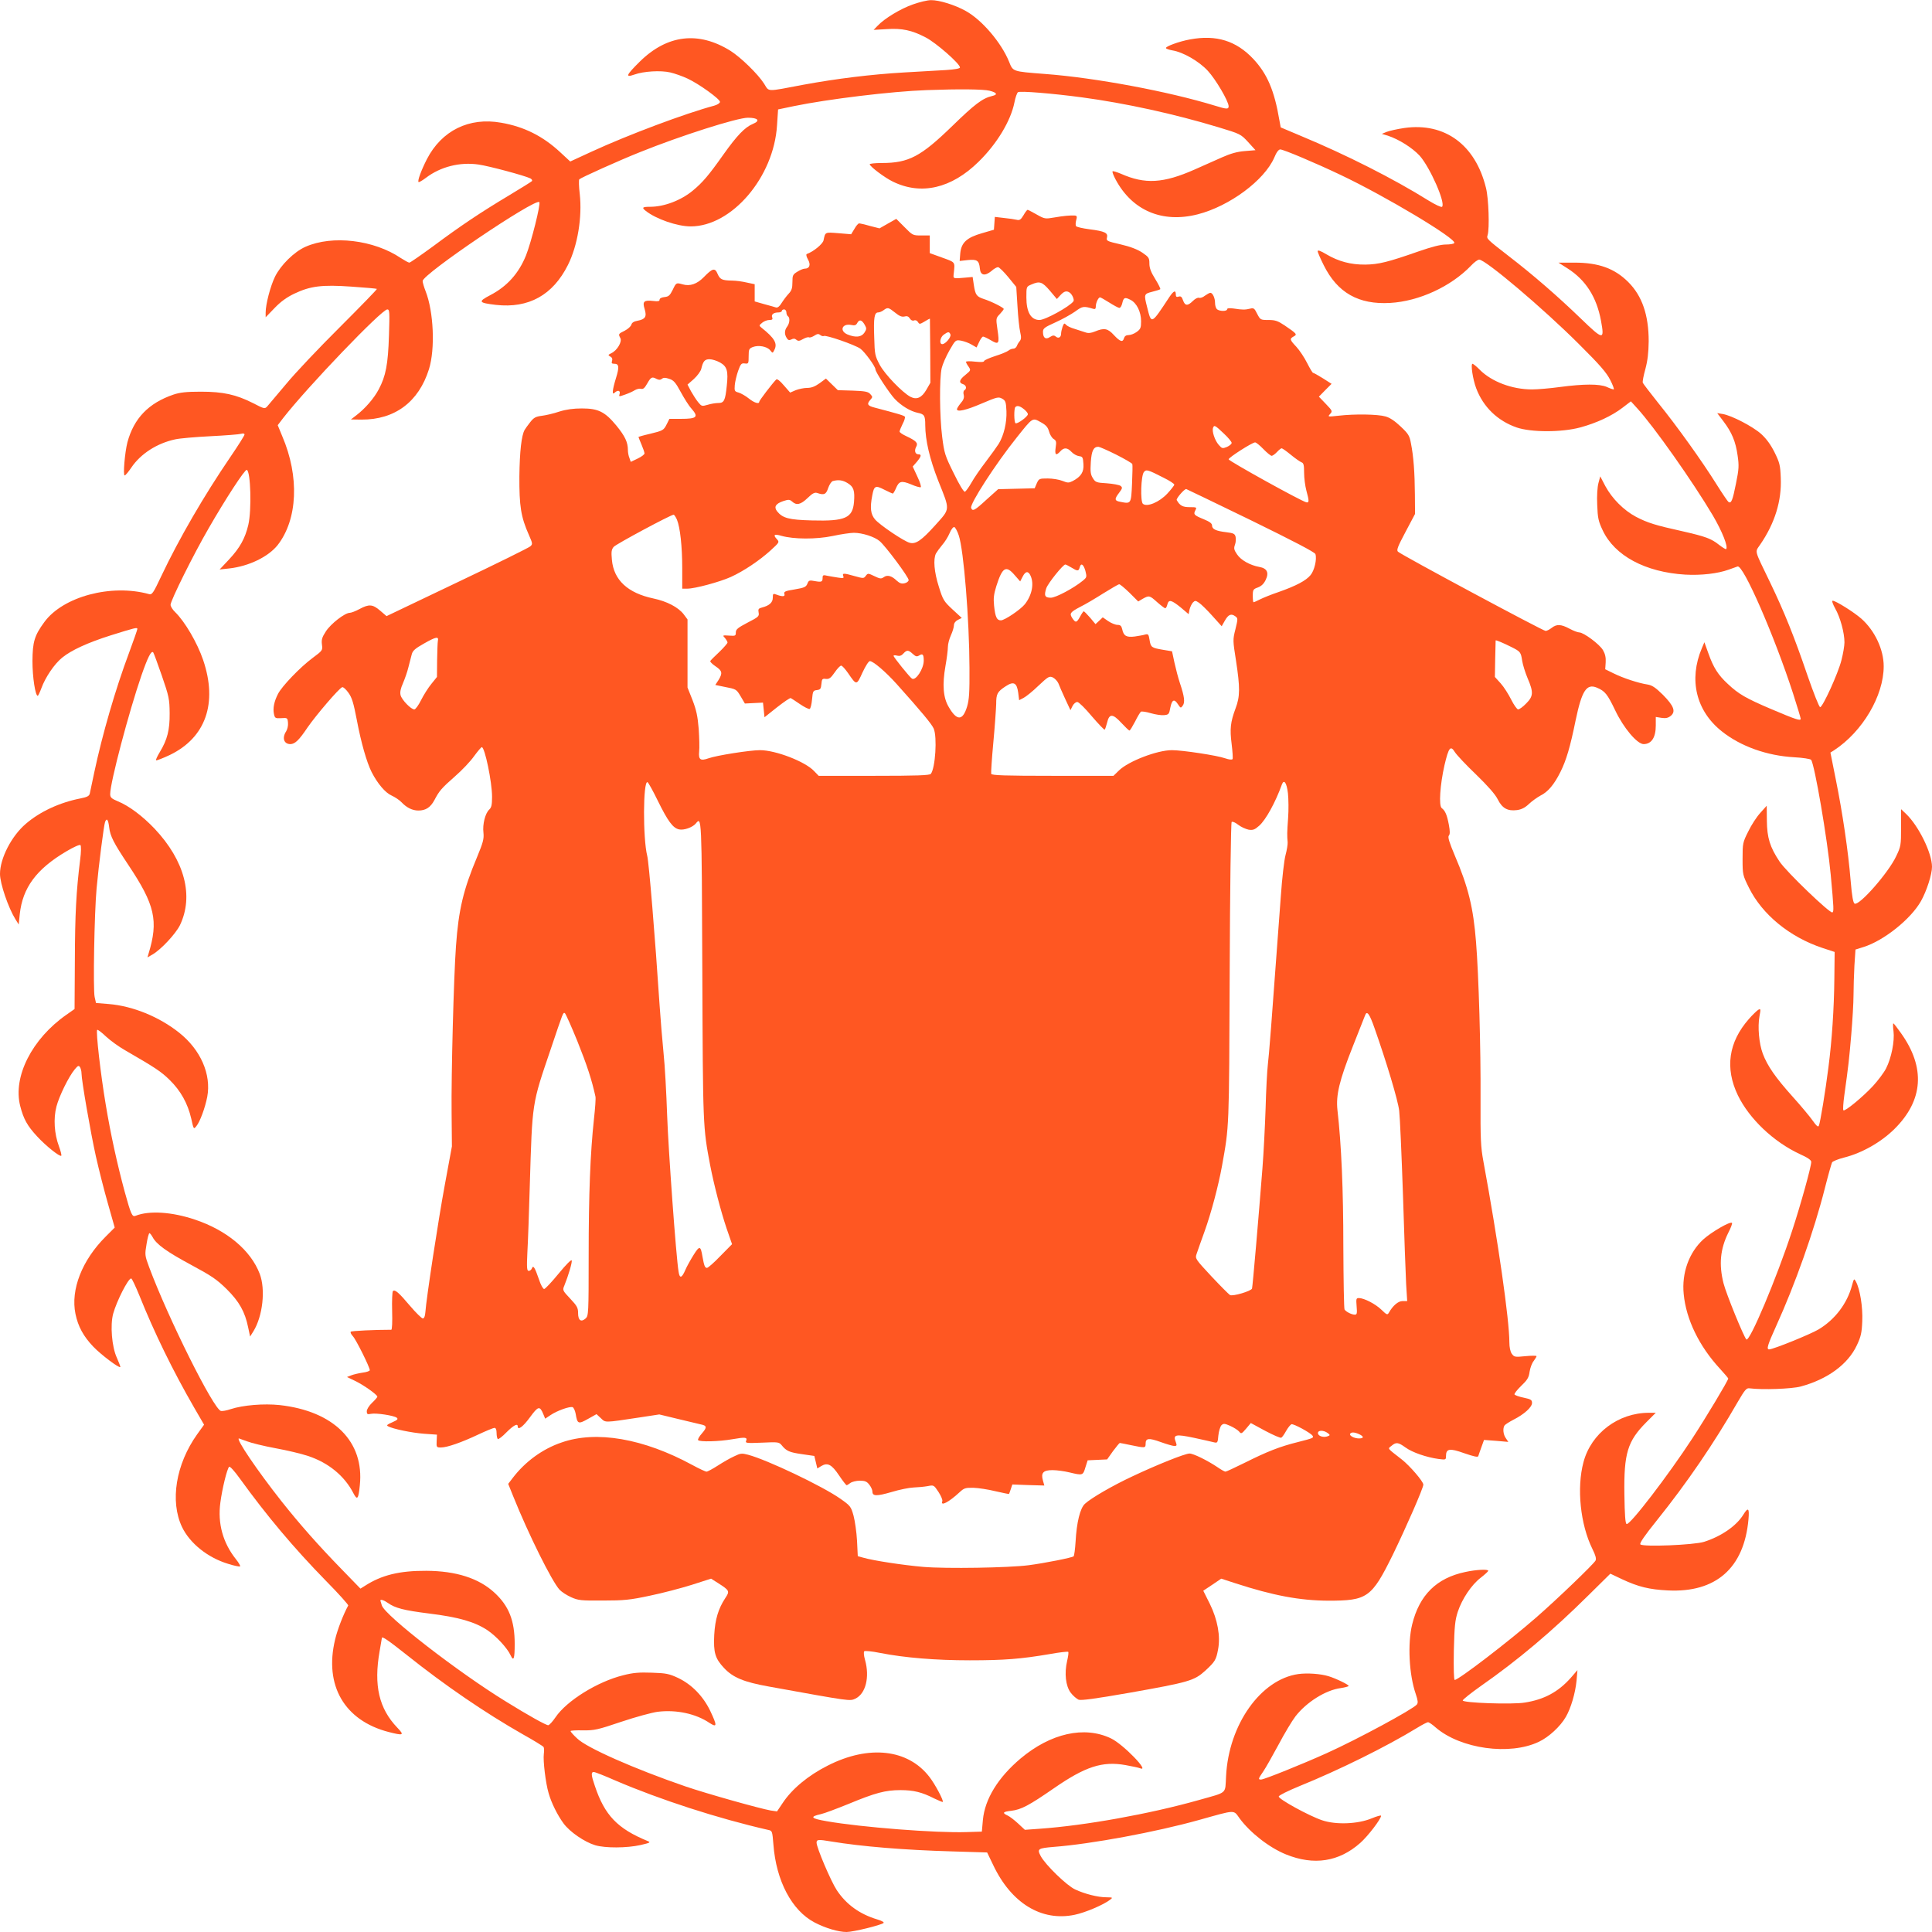 <?xml version="1.0" standalone="no"?>
<!DOCTYPE svg PUBLIC "-//W3C//DTD SVG 20010904//EN"
 "http://www.w3.org/TR/2001/REC-SVG-20010904/DTD/svg10.dtd">
<svg version="1.0" xmlns="http://www.w3.org/2000/svg"
 width="1280pt" height="1280pt" viewBox="0 0 1280 1280"
 preserveAspectRatio="xMidYMid meet">
<g transform="translate(0,1280) scale(0.1,-0.1)"
fill="#ff5722" stroke="none">
<path d="M6049 12771 c-81 -28 -187 -92 -233 -140 l-28 -29 85 5 c103 7 168
-7 260 -55 68 -35 227 -174 227 -199 0 -7 -32 -13 -92 -17 -51 -3 -176 -10
-278 -16 -221 -13 -447 -41 -665 -81 -255 -48 -227 -49 -263 7 -41 64 -153
173 -222 217 -212 132 -419 108 -601 -71 -91 -90 -99 -108 -36 -86 61 22 174
29 238 14 30 -7 81 -25 115 -41 75 -35 214 -135 214 -154 0 -8 -17 -19 -38
-25 -191 -51 -570 -193 -813 -305 l-141 -65 -67 62 c-114 106 -239 169 -391
195 -212 38 -394 -52 -492 -242 -38 -75 -63 -143 -55 -151 3 -3 25 10 49 28
96 73 224 106 348 88 71 -10 308 -74 344 -92 10 -5 14 -14 10 -18 -5 -5 -74
-48 -154 -96 -187 -112 -320 -201 -501 -336 -81 -59 -151 -108 -157 -108 -6 0
-31 14 -56 30 -179 121 -454 154 -632 75 -75 -33 -164 -121 -202 -198 -31 -64
-62 -183 -62 -238 l0 -31 59 61 c40 42 80 71 130 95 107 51 184 61 380 47 90
-6 166 -13 168 -15 3 -2 -108 -116 -245 -253 -137 -136 -298 -306 -357 -378
-60 -71 -116 -138 -125 -148 -16 -17 -20 -16 -93 22 -113 57 -198 76 -347 76
-96 0 -138 -5 -180 -19 -165 -56 -263 -157 -306 -317 -17 -67 -30 -219 -18
-219 5 0 25 24 44 52 62 92 170 161 290 187 30 7 136 16 235 21 99 5 190 12
203 16 13 4 22 2 22 -5 0 -6 -42 -73 -94 -149 -174 -255 -340 -541 -457 -788
-54 -115 -62 -126 -82 -120 -250 69 -569 -16 -693 -185 -66 -90 -78 -131 -79
-259 0 -106 19 -230 35 -230 3 0 14 23 24 50 26 72 86 161 138 203 60 49 168
99 323 148 160 50 175 54 175 42 0 -5 -25 -77 -55 -158 -91 -243 -177 -541
-230 -790 -14 -66 -27 -130 -30 -142 -4 -17 -17 -24 -63 -33 -137 -27 -267
-87 -361 -168 -95 -81 -171 -229 -171 -332 0 -64 55 -224 102 -300 l22 -35 7
69 c19 174 109 297 306 414 52 31 91 48 96 43 5 -5 5 -45 -2 -97 -26 -209 -34
-358 -35 -664 l-2 -325 -54 -38 c-228 -159 -356 -411 -306 -605 22 -86 47
-131 112 -201 59 -64 151 -137 160 -128 3 3 -4 32 -16 64 -30 81 -37 182 -16
262 18 69 81 198 121 246 21 25 26 28 35 15 5 -8 10 -27 10 -41 0 -46 60 -391
95 -549 19 -85 55 -227 80 -314 l45 -159 -61 -61 c-156 -156 -232 -351 -199
-511 17 -83 53 -149 118 -217 52 -54 170 -143 179 -135 2 2 -9 30 -23 62 -33
71 -45 216 -24 292 23 83 99 233 119 233 5 0 29 -51 54 -112 99 -247 222 -499
364 -745 l65 -112 -46 -64 c-141 -198 -181 -443 -100 -614 52 -108 170 -203
306 -244 37 -12 72 -19 78 -17 5 1 -7 23 -27 48 -86 108 -122 237 -103 375 12
92 44 223 58 237 5 5 34 -26 72 -79 177 -245 356 -458 568 -675 85 -86 152
-161 149 -165 -32 -58 -72 -161 -87 -226 -73 -304 62 -536 355 -612 98 -25
106 -22 58 28 -122 127 -158 280 -118 507 8 47 15 86 15 88 0 14 43 -16 163
-111 253 -202 519 -384 772 -528 72 -40 133 -78 136 -83 4 -5 5 -25 2 -46 -6
-44 12 -195 32 -261 18 -64 59 -146 99 -200 41 -56 139 -123 209 -144 67 -20
210 -19 300 1 65 15 70 18 47 27 -199 82 -284 170 -349 365 -25 72 -26 92 -7
92 8 0 72 -25 142 -56 296 -127 681 -252 1015 -328 25 -5 26 -9 33 -96 18
-241 122 -438 273 -517 71 -37 157 -63 212 -63 44 0 230 46 245 60 5 5 -14 15
-41 23 -117 35 -206 99 -269 194 -39 59 -134 282 -134 315 0 21 11 22 95 8
205 -34 487 -57 803 -66 l232 -7 39 -81 c120 -255 321 -378 541 -332 72 15
193 67 235 100 19 15 18 15 -25 16 -56 0 -143 22 -207 52 -55 25 -197 163
-228 221 -25 48 -19 52 88 61 247 19 674 98 960 178 251 70 227 69 271 9 70
-94 195 -192 306 -237 185 -75 351 -49 492 76 51 45 138 159 138 180 0 5 -28
-3 -62 -17 -91 -38 -236 -44 -328 -13 -87 29 -291 141 -288 158 2 8 63 38 136
68 264 107 579 263 780 386 34 21 67 38 73 38 6 0 30 -16 52 -36 165 -141 489
-186 682 -94 66 31 143 102 179 165 33 56 63 157 71 240 l6 70 -45 -52 c-83
-93 -176 -143 -304 -163 -83 -14 -412 -2 -411 14 0 6 54 49 119 95 245 171
472 362 712 600 l147 145 78 -37 c107 -50 180 -68 303 -74 318 -16 505 148
534 470 7 76 -2 84 -34 32 -46 -75 -147 -144 -260 -180 -66 -21 -404 -35 -422
-17 -7 7 26 56 109 159 200 249 378 510 535 783 48 82 58 95 79 92 85 -11 279
-4 339 12 178 48 313 147 372 273 27 57 33 83 36 160 4 94 -15 212 -42 262
-12 22 -13 22 -26 -25 -32 -120 -112 -226 -222 -292 -54 -32 -300 -132 -327
-132 -19 0 -11 28 48 158 124 273 249 625 321 909 22 87 44 164 48 172 4 7 40
22 80 32 119 30 245 102 333 189 192 190 207 407 43 636 -25 35 -47 64 -50 64
-3 0 -3 -24 1 -52 8 -66 -14 -177 -49 -246 -14 -28 -54 -81 -87 -117 -70 -75
-187 -171 -196 -161 -4 3 -1 48 6 99 28 201 32 238 46 402 8 94 15 211 15 261
0 50 3 139 6 197 l7 106 54 17 c134 42 313 185 380 304 38 68 73 177 73 227 0
91 -88 270 -171 350 l-34 32 0 -122 c0 -117 -1 -125 -33 -191 -50 -107 -242
-326 -274 -313 -10 3 -18 45 -27 152 -16 196 -54 451 -98 669 l-36 180 24 15
c189 124 329 361 329 557 0 111 -59 236 -148 315 -50 44 -170 119 -190 119 -7
0 0 -21 17 -52 33 -58 61 -160 61 -224 0 -22 -9 -76 -20 -118 -22 -88 -124
-311 -141 -311 -7 0 -44 95 -84 210 -86 253 -154 422 -247 615 -108 224 -102
199 -67 251 98 142 144 292 137 444 -3 83 -8 101 -41 168 -26 52 -54 90 -89
122 -56 50 -195 122 -254 132 l-37 6 41 -54 c56 -74 81 -134 94 -226 10 -69 9
-90 -11 -188 -22 -111 -31 -132 -49 -121 -5 3 -41 56 -80 118 -93 149 -260
383 -384 536 -54 68 -101 129 -104 136 -3 7 5 48 17 91 15 56 21 108 22 184 0
173 -43 300 -135 392 -91 91 -197 129 -357 129 l-106 0 60 -38 c121 -77 193
-190 222 -347 24 -130 16 -130 -132 13 -152 147 -320 293 -479 415 -148 115
-148 115 -140 140 13 42 7 242 -11 312 -70 286 -273 435 -541 397 -48 -7 -100
-19 -118 -26 l-31 -13 40 -12 c73 -24 162 -80 211 -133 69 -78 173 -314 148
-338 -5 -5 -45 14 -89 41 -232 145 -549 305 -845 428 l-135 57 -9 49 c-33 196
-81 307 -173 405 -113 120 -245 161 -418 129 -73 -13 -167 -48 -160 -58 2 -5
22 -11 43 -15 70 -11 176 -72 234 -135 52 -56 138 -202 138 -235 0 -21 -14
-20 -91 4 -307 94 -791 185 -1126 210 -218 17 -211 15 -238 82 -51 125 -178
275 -286 335 -71 40 -177 73 -231 72 -24 0 -77 -13 -119 -28z m507 -572 c50
-13 56 -26 17 -35 -64 -15 -116 -55 -263 -198 -209 -203 -289 -246 -468 -246
-46 0 -82 -4 -80 -9 6 -18 101 -89 153 -114 187 -92 388 -46 568 131 122 119
214 272 238 394 6 32 17 62 23 67 12 10 230 -8 424 -34 290 -39 613 -110 904
-198 145 -44 148 -45 197 -98 l49 -54 -72 -6 c-51 -4 -95 -17 -151 -42 -44
-19 -125 -55 -180 -80 -208 -92 -329 -99 -489 -28 -27 11 -52 19 -55 16 -3 -4
6 -27 19 -52 110 -208 310 -293 545 -233 211 54 441 225 507 375 14 35 29 55
40 55 21 0 232 -89 398 -168 300 -142 772 -425 755 -452 -3 -6 -29 -10 -56
-10 -34 0 -93 -15 -182 -46 -200 -70 -263 -86 -352 -87 -96 -1 -177 21 -257
68 -38 23 -58 30 -58 21 0 -8 18 -49 40 -93 91 -183 231 -262 440 -250 191 11
402 108 535 246 21 23 46 41 55 41 42 0 424 -323 661 -560 139 -138 182 -188
207 -237 18 -35 28 -63 23 -63 -5 0 -26 7 -47 17 -49 20 -150 20 -309 -1 -65
-9 -149 -16 -185 -16 -132 0 -267 51 -346 130 -21 22 -43 39 -48 40 -14 0 2
-104 24 -162 47 -125 142 -216 268 -260 96 -33 299 -33 421 0 108 29 211 77
281 131 l55 42 41 -45 c112 -122 369 -487 502 -711 62 -106 103 -208 88 -223
-3 -2 -23 10 -45 27 -54 43 -90 56 -243 91 -181 40 -232 56 -309 96 -81 43
-158 120 -203 203 l-34 65 -12 -45 c-7 -26 -11 -85 -8 -144 3 -87 8 -109 36
-168 79 -169 283 -278 547 -294 106 -6 217 7 288 33 23 8 50 18 59 21 38 12
243 -458 367 -840 28 -87 51 -163 51 -169 0 -16 -32 -5 -195 64 -169 72 -217
100 -288 167 -64 59 -95 108 -128 201 l-27 75 -17 -40 c-88 -208 -38 -415 132
-550 125 -100 300 -162 480 -172 57 -3 107 -11 112 -17 23 -29 108 -524 130
-761 21 -227 21 -244 11 -250 -15 -9 -305 269 -350 337 -64 96 -83 158 -84
271 l-1 99 -42 -47 c-24 -26 -60 -81 -80 -123 -37 -73 -38 -80 -38 -182 0
-105 1 -108 42 -191 88 -178 270 -327 486 -399 l82 -27 -2 -179 c-2 -197 -16
-407 -39 -584 -20 -159 -55 -372 -64 -389 -5 -10 -16 0 -40 34 -18 26 -78 98
-133 159 -113 126 -167 203 -198 285 -25 67 -35 177 -22 248 9 48 9 51 -8 43
-9 -6 -38 -33 -63 -62 -134 -153 -159 -324 -72 -505 76 -156 236 -308 410
-389 52 -23 76 -40 76 -52 0 -31 -70 -284 -127 -457 -102 -312 -282 -740 -303
-719 -18 19 -132 298 -151 371 -32 126 -22 228 32 337 17 32 27 61 24 64 -12
12 -137 -61 -191 -110 -94 -87 -143 -222 -129 -362 16 -168 103 -346 240 -494
30 -33 55 -62 55 -65 0 -13 -149 -261 -238 -397 -160 -245 -413 -575 -435
-567 -9 2 -13 61 -15 196 -4 273 21 353 145 478 l63 63 -45 0 c-203 0 -383
-135 -434 -327 -46 -171 -21 -413 59 -575 21 -42 27 -65 21 -77 -14 -25 -251
-253 -393 -377 -182 -159 -515 -414 -540 -414 -6 0 -8 71 -6 193 4 163 8 202
26 258 29 87 91 179 152 226 27 21 49 41 50 46 0 12 -80 8 -153 -8 -189 -40
-303 -152 -351 -347 -31 -126 -21 -333 24 -462 14 -42 16 -58 7 -69 -27 -32
-393 -230 -597 -322 -157 -71 -415 -175 -435 -175 -21 0 -19 5 14 53 16 23 61
103 101 177 39 74 90 159 113 189 73 94 200 174 300 187 26 4 50 10 52 14 4 7
-84 50 -134 65 -53 16 -140 22 -199 14 -249 -35 -462 -335 -479 -677 -7 -121
13 -103 -181 -158 -326 -92 -754 -169 -1055 -190 l-97 -7 -45 42 c-25 23 -56
47 -70 53 -37 17 -31 25 25 31 66 8 117 35 282 149 208 144 321 181 474 154
44 -8 87 -17 97 -21 70 -29 -112 160 -193 198 -176 84 -399 34 -599 -134 -149
-126 -236 -268 -249 -406 l-7 -78 -100 -3 c-202 -7 -701 32 -928 72 -106 18
-115 30 -38 47 23 5 105 36 184 68 176 73 243 91 343 91 87 0 143 -14 223 -55
29 -14 55 -25 57 -23 7 8 -50 116 -88 165 -142 185 -401 214 -673 76 -131 -66
-238 -155 -300 -249 l-37 -55 -42 6 c-73 13 -426 112 -566 160 -337 116 -655
256 -717 318 -24 22 -43 44 -43 48 0 4 37 6 83 5 75 -1 97 4 254 57 95 32 203
61 240 66 124 15 252 -12 344 -74 51 -33 51 -18 4 81 -47 97 -122 174 -212
217 -60 28 -80 32 -174 35 -84 3 -124 0 -190 -17 -170 -42 -375 -169 -449
-279 -19 -28 -41 -52 -48 -52 -15 0 -132 65 -282 158 -314 193 -796 566 -820
635 -5 17 -10 32 -10 33 0 10 25 2 50 -16 48 -34 105 -49 273 -70 195 -24 303
-55 387 -111 59 -40 131 -118 153 -166 20 -43 27 -23 27 75 0 155 -38 252
-135 341 -103 95 -254 143 -450 144 -178 1 -297 -28 -408 -100 l-29 -18 -131
135 c-145 149 -271 291 -393 445 -158 200 -304 415 -281 415 1 0 25 -9 53 -19
28 -11 114 -32 190 -46 77 -14 173 -37 214 -51 135 -44 243 -132 302 -248 25
-48 33 -38 42 54 30 289 -172 491 -531 531 -105 11 -242 0 -325 -27 -26 -9
-55 -14 -64 -12 -48 9 -351 617 -476 953 -29 78 -29 82 -17 153 6 39 15 72 19
72 4 0 13 -12 21 -26 25 -48 95 -98 255 -184 134 -72 170 -96 235 -160 84 -83
122 -151 143 -254 l13 -61 22 35 c62 101 81 276 42 380 -60 157 -218 289 -430
360 -152 51 -302 61 -393 25 -22 -9 -30 7 -72 160 -49 181 -93 380 -126 580
-33 196 -66 483 -56 492 3 3 29 -16 58 -44 29 -27 87 -69 128 -92 199 -115
237 -140 294 -196 73 -71 120 -156 143 -256 16 -72 16 -72 34 -50 24 29 58
122 72 194 28 149 -44 313 -187 426 -131 104 -306 176 -465 189 l-85 7 -9 40
c-11 50 -2 557 13 720 14 153 48 417 56 439 11 29 21 17 27 -33 7 -62 30 -105
127 -251 177 -265 201 -370 134 -589 l-7 -24 33 19 c56 32 153 136 182 194 93
194 32 428 -168 640 -79 83 -169 151 -243 181 -43 18 -51 26 -51 48 0 77 124
545 207 786 43 123 65 166 78 153 3 -3 29 -73 57 -154 48 -139 51 -156 52
-249 1 -111 -15 -175 -66 -259 -16 -26 -27 -51 -24 -53 3 -3 44 13 91 35 238
115 318 343 221 629 -39 115 -122 256 -186 318 -17 16 -30 38 -30 48 0 28 152
334 253 508 111 193 239 390 252 386 26 -9 33 -268 10 -365 -21 -89 -56 -152
-127 -228 l-63 -67 65 7 c130 15 257 77 319 154 133 170 146 454 31 722 l-30
73 35 46 c162 208 654 721 691 721 15 0 16 -16 11 -172 -6 -192 -21 -270 -68
-358 -31 -59 -90 -127 -149 -172 l-35 -27 70 -1 c221 -1 379 117 447 334 42
134 31 381 -22 516 -11 28 -20 59 -20 68 0 46 746 550 773 523 11 -11 -54
-268 -88 -353 -48 -119 -125 -205 -236 -263 -84 -44 -80 -51 37 -65 217 -24
377 65 477 265 64 128 95 317 78 470 -6 49 -7 93 -3 97 11 11 266 126 402 180
270 109 644 228 715 228 68 0 84 -20 33 -41 -53 -22 -105 -76 -196 -204 -96
-136 -137 -184 -201 -237 -78 -65 -190 -108 -283 -108 -52 0 -58 -5 -30 -27
68 -54 209 -103 298 -103 272 0 551 326 572 670 l7 105 105 22 c223 46 647 98
880 106 217 8 375 6 416 -4z"/>
<path d="M6781 11374 c-18 -30 -26 -35 -46 -30 -13 3 -51 9 -84 12 l-60 7 -3
-43 -3 -42 -79 -23 c-101 -29 -137 -62 -144 -133 l-4 -51 54 6 c62 6 75 -3 80
-57 4 -45 33 -51 76 -16 16 15 36 26 44 26 8 0 38 -30 68 -66 l53 -65 8 -127
c4 -70 12 -147 18 -172 8 -34 7 -48 -3 -60 -7 -8 -16 -23 -19 -32 -4 -10 -14
-18 -23 -18 -10 0 -25 -6 -33 -13 -9 -7 -49 -24 -88 -36 -40 -13 -73 -28 -73
-33 0 -7 -22 -8 -60 -4 -33 4 -60 3 -60 -1 0 -5 7 -19 17 -32 16 -24 15 -25
-20 -54 -41 -32 -47 -53 -17 -62 22 -7 27 -30 9 -41 -6 -3 -8 -17 -4 -31 4
-17 -1 -33 -20 -54 -14 -17 -25 -35 -25 -40 0 -21 63 -6 165 38 101 43 110 45
134 32 23 -13 26 -21 29 -83 3 -75 -17 -160 -51 -216 -12 -19 -50 -72 -85
-118 -36 -47 -79 -109 -96 -140 -17 -30 -37 -57 -43 -60 -8 -2 -36 44 -74 122
-58 117 -63 132 -77 243 -17 135 -19 386 -3 454 6 26 29 78 51 117 41 71 41
71 78 65 20 -4 51 -15 69 -26 l33 -19 17 36 c9 20 21 36 26 36 6 0 29 -11 53
-25 52 -31 57 -23 42 75 -10 70 -10 72 16 99 14 15 26 30 26 34 0 9 -84 51
-132 66 -48 16 -56 27 -66 92 l-8 54 -44 -4 c-90 -8 -85 -9 -81 29 8 77 12 71
-76 103 l-83 30 0 58 0 59 -57 0 c-55 0 -57 1 -110 55 l-55 55 -55 -31 -56
-32 -63 16 c-34 10 -67 17 -72 17 -6 0 -20 -16 -31 -36 l-22 -36 -84 7 c-91 7
-87 9 -99 -48 -6 -24 -66 -74 -111 -90 -6 -3 -2 -18 8 -36 20 -35 11 -61 -22
-61 -9 0 -31 -9 -48 -20 -30 -18 -33 -24 -33 -69 0 -40 -5 -56 -25 -77 -14
-15 -35 -43 -47 -62 -13 -22 -26 -32 -37 -29 -9 3 -44 13 -78 22 l-63 18 0 57
0 57 -52 11 c-29 7 -73 13 -98 13 -67 1 -80 8 -96 45 -17 41 -33 38 -91 -22
-45 -46 -92 -62 -140 -48 -43 12 -43 12 -66 -36 -19 -38 -27 -45 -54 -48 -20
-2 -33 -9 -33 -17 0 -11 -10 -13 -42 -9 -62 7 -73 -3 -57 -54 15 -50 5 -67
-47 -77 -24 -4 -38 -13 -41 -26 -3 -11 -23 -29 -44 -40 -43 -21 -43 -22 -29
-49 13 -24 -22 -83 -60 -100 -22 -11 -23 -13 -7 -22 12 -6 16 -16 12 -29 -5
-15 -2 -19 15 -19 31 0 34 -21 11 -95 -24 -78 -28 -116 -9 -97 20 20 40 15 33
-8 -6 -19 -5 -19 37 -4 23 8 52 21 64 29 12 7 30 12 41 9 14 -4 24 5 41 35 25
44 32 47 63 30 15 -7 24 -7 34 1 11 9 23 9 49 0 29 -9 42 -24 76 -87 23 -42
54 -92 71 -110 49 -56 37 -68 -71 -68 l-75 0 -17 -34 c-21 -42 -24 -44 -115
-66 -40 -9 -73 -19 -73 -20 0 -2 9 -24 20 -50 11 -26 20 -52 20 -59 0 -7 -20
-22 -45 -34 l-46 -22 -9 26 c-6 14 -10 37 -10 52 0 52 -19 92 -76 162 -76 92
-120 114 -229 114 -55 0 -102 -6 -150 -21 -38 -13 -91 -25 -117 -28 -39 -5
-52 -12 -76 -43 -16 -20 -32 -43 -36 -50 -21 -36 -33 -143 -35 -308 -1 -197
10 -269 63 -388 25 -57 26 -61 9 -76 -10 -9 -228 -117 -485 -239 l-467 -223
-42 36 c-50 43 -74 45 -137 11 -26 -14 -55 -25 -64 -25 -33 0 -126 -72 -159
-123 -26 -40 -30 -55 -26 -88 5 -38 4 -39 -63 -89 -82 -61 -202 -186 -228
-237 -26 -50 -35 -96 -27 -133 6 -28 9 -30 48 -28 41 3 42 2 45 -30 2 -19 -4
-44 -12 -57 -29 -44 -15 -85 28 -85 31 1 57 26 114 111 56 81 209 260 229 266
7 3 25 -14 41 -36 24 -33 34 -67 56 -181 28 -149 65 -279 98 -345 39 -76 90
-137 133 -156 22 -10 52 -30 65 -44 34 -36 72 -55 112 -55 49 0 80 21 106 69
32 61 46 78 137 158 45 39 101 98 125 132 25 34 48 61 52 61 20 0 68 -231 68
-329 0 -54 -4 -71 -19 -85 -26 -24 -45 -97 -38 -153 4 -41 -2 -64 -43 -163
-90 -214 -122 -348 -139 -588 -15 -202 -32 -853 -29 -1107 l2 -220 -47 -255
c-43 -232 -122 -748 -129 -845 -2 -26 -8 -40 -17 -40 -7 0 -46 38 -85 84 -75
89 -100 110 -113 97 -4 -4 -7 -64 -5 -132 2 -73 0 -124 -6 -124 -108 0 -263
-7 -268 -13 -4 -4 2 -17 14 -30 21 -22 112 -205 112 -225 0 -5 -21 -13 -47
-16 -27 -4 -61 -12 -76 -18 l-28 -11 54 -26 c58 -28 146 -91 147 -104 0 -5
-16 -23 -35 -41 -20 -19 -35 -43 -35 -56 0 -19 4 -22 28 -17 33 7 152 -11 171
-26 10 -9 4 -15 -30 -30 -33 -14 -40 -20 -29 -26 32 -18 159 -44 240 -50 l85
-6 -2 -42 c-2 -41 -1 -43 28 -43 41 0 136 33 248 86 51 24 100 44 107 44 9 0
14 -12 14 -34 0 -19 4 -37 8 -40 5 -3 31 17 57 44 47 47 75 62 75 40 0 -29 36
-2 81 60 55 75 65 78 89 20 l12 -29 36 24 c43 29 127 59 146 52 7 -3 16 -23
20 -44 11 -67 17 -70 81 -34 l57 32 29 -27 c32 -30 18 -31 256 5 l131 20 124
-30 c67 -16 135 -32 151 -36 41 -8 42 -20 8 -59 -17 -19 -29 -39 -26 -45 9
-13 138 -10 229 6 86 15 99 13 89 -12 -6 -14 5 -15 106 -11 105 5 112 4 129
-16 32 -40 52 -48 134 -60 l83 -12 10 -41 10 -42 26 16 c42 25 69 11 118 -62
24 -36 47 -65 50 -65 3 0 15 7 25 15 11 8 39 15 62 15 34 0 47 -5 63 -26 12
-15 21 -35 21 -46 0 -31 27 -32 127 -3 52 16 118 29 146 30 29 1 70 5 93 9 40
8 41 8 72 -39 17 -26 28 -53 25 -61 -14 -36 43 -7 115 60 29 27 38 30 92 29
32 -1 98 -11 146 -23 48 -11 88 -19 89 -18 1 2 7 17 12 33 l10 30 106 -4 106
-3 -9 32 c-15 52 1 70 63 70 29 0 79 -7 112 -15 88 -21 90 -21 106 33 l15 47
64 3 65 3 39 55 c22 29 42 54 45 54 3 0 38 -7 76 -15 92 -19 95 -19 95 10 0
37 20 40 100 11 39 -14 80 -26 90 -26 17 0 18 4 10 26 -20 50 -2 54 121 28 61
-13 121 -27 133 -30 22 -5 24 -2 28 46 3 28 12 58 20 67 14 13 20 13 59 -4 24
-11 51 -28 59 -38 13 -16 16 -15 46 20 l31 37 96 -52 c53 -28 101 -49 106 -45
6 3 20 23 32 45 12 21 28 41 35 44 14 5 129 -58 140 -76 9 -14 5 -16 -97 -42
-121 -30 -204 -63 -352 -137 -65 -32 -122 -59 -128 -59 -6 0 -29 13 -52 29
-67 45 -160 91 -186 91 -30 0 -215 -74 -378 -151 -133 -62 -274 -144 -315
-182 -32 -29 -55 -123 -62 -251 -3 -49 -9 -93 -13 -97 -10 -9 -191 -45 -298
-59 -132 -17 -545 -24 -699 -11 -136 12 -327 41 -397 61 l-36 10 -5 103 c-3
56 -14 131 -23 165 -17 61 -21 66 -88 113 -118 83 -483 257 -611 291 -42 11
-50 10 -93 -11 -27 -12 -75 -40 -109 -62 -33 -21 -66 -39 -73 -39 -7 0 -50 20
-94 44 -324 176 -637 230 -867 149 -127 -43 -242 -128 -324 -236 l-29 -38 33
-82 c102 -254 257 -565 307 -619 14 -15 48 -37 77 -50 47 -21 64 -23 211 -22
139 0 179 4 310 32 83 17 208 50 278 72 l128 41 49 -31 c73 -47 76 -52 45 -98
-46 -70 -67 -140 -73 -243 -6 -118 6 -157 65 -220 59 -63 130 -93 298 -123
547 -99 534 -97 572 -80 69 33 96 143 64 257 -8 28 -10 52 -5 57 5 4 51 0 104
-11 163 -32 368 -49 595 -49 230 0 339 9 528 41 65 12 121 18 124 15 4 -3 0
-30 -7 -60 -19 -82 -10 -166 24 -211 15 -20 39 -40 52 -46 18 -6 108 6 337 46
395 70 429 80 502 146 66 61 72 72 85 141 17 87 -3 197 -54 301 l-44 88 60 40
59 40 92 -30 c252 -82 428 -115 617 -116 259 0 287 19 428 305 87 179 202 441
202 464 0 21 -90 125 -142 166 -101 79 -95 70 -69 91 31 26 44 24 93 -11 45
-33 139 -65 218 -76 48 -6 50 -6 50 18 0 51 23 55 121 20 64 -22 91 -28 93
-19 2 6 11 33 21 60 l17 47 81 -6 80 -7 -16 24 c-18 24 -22 66 -9 85 4 6 30
23 59 38 71 36 123 83 123 111 0 20 -7 25 -55 35 -30 6 -57 16 -61 21 -3 5 17
31 44 57 41 39 51 55 56 94 4 26 16 58 27 71 10 14 19 28 19 32 0 4 -33 4 -74
0 -69 -7 -74 -6 -90 16 -10 14 -16 44 -16 75 0 150 -75 673 -172 1199 -18 97
-20 147 -19 415 2 328 -12 821 -30 1040 -18 227 -51 363 -141 573 -37 88 -47
121 -39 131 8 9 8 29 0 72 -12 64 -24 93 -47 110 -21 15 -11 156 18 284 28
119 40 134 69 87 12 -19 75 -86 140 -148 79 -77 127 -131 144 -165 30 -60 66
-79 128 -71 29 4 53 16 78 40 20 19 55 44 77 56 49 24 90 72 132 156 39 78 65
166 101 343 41 196 72 245 141 216 54 -23 69 -42 121 -150 56 -118 146 -224
189 -224 52 1 80 44 80 124 l0 56 38 -6 c28 -4 43 -1 61 13 35 29 21 66 -52
140 -49 48 -71 63 -102 68 -60 9 -163 43 -225 74 l-55 27 3 45 c2 33 -3 56
-18 82 -23 39 -128 117 -157 117 -10 0 -39 11 -65 25 -56 30 -85 31 -118 5
-14 -11 -32 -20 -40 -20 -17 0 -957 504 -978 525 -11 10 -2 33 50 131 l63 119
-1 130 c-1 145 -9 252 -26 337 -9 51 -17 64 -68 112 -38 36 -71 59 -101 67
-52 15 -204 17 -309 5 -74 -8 -75 -8 -58 11 17 19 16 21 -28 67 l-46 48 42 43
42 42 -58 37 c-32 20 -61 36 -65 36 -3 0 -21 29 -39 65 -18 36 -50 84 -71 107
-45 48 -46 53 -18 69 25 13 21 18 -60 73 -45 30 -62 36 -107 36 -53 0 -54 1
-75 41 -18 37 -23 40 -47 34 -32 -8 -52 -8 -109 1 -29 4 -43 2 -43 -5 0 -15
-53 -14 -68 1 -7 7 -12 25 -12 41 0 33 -16 67 -31 67 -6 0 -22 -9 -36 -19 -13
-11 -31 -17 -39 -14 -8 3 -26 -6 -41 -21 -34 -34 -52 -33 -65 4 -8 24 -15 29
-29 25 -14 -5 -19 -1 -19 14 0 31 -14 25 -42 -16 -122 -185 -119 -184 -148
-68 -22 86 -21 88 34 102 26 7 51 14 53 17 3 3 -12 33 -33 67 -29 46 -39 74
-39 103 0 37 -4 43 -48 73 -32 21 -78 39 -143 54 -91 21 -95 23 -90 45 8 31
-14 42 -116 55 -45 6 -86 15 -89 21 -4 6 -3 24 1 39 7 24 5 29 -8 31 -30 2
-75 -2 -138 -13 -59 -10 -63 -10 -116 20 -30 17 -57 31 -60 31 -3 0 -16 -16
-27 -36z m174 -499 l47 -56 24 26 c24 26 40 30 60 17 17 -11 33 -47 26 -58
-25 -35 -187 -124 -225 -124 -57 0 -87 52 -87 150 0 71 0 71 33 85 55 24 71
19 122 -40z m395 -80 c30 -19 60 -35 66 -35 7 0 15 13 19 30 9 39 16 43 54 24
42 -21 71 -80 71 -143 0 -43 -4 -52 -29 -70 -16 -12 -40 -21 -54 -21 -16 0
-26 -7 -30 -20 -8 -30 -26 -24 -67 20 -41 45 -65 49 -125 24 -27 -11 -45 -13
-64 -6 -14 5 -46 15 -71 23 -25 7 -50 19 -57 27 -11 13 -14 11 -23 -12 -5 -15
-10 -36 -10 -46 0 -25 -17 -35 -35 -20 -12 10 -20 9 -39 -3 -28 -19 -46 -6
-46 34 0 23 9 30 82 63 45 20 104 53 131 72 49 36 56 37 120 18 12 -4 17 0 17
16 0 24 17 60 28 60 4 0 32 -16 62 -35z m-1420 -66 c28 -23 45 -30 62 -26 17
5 27 1 36 -13 7 -12 18 -17 28 -13 10 4 20 -1 26 -11 9 -15 12 -15 44 4 19 12
34 20 35 18 0 -2 1 -98 2 -214 l1 -210 -27 -47 c-31 -53 -64 -67 -105 -46 -53
28 -169 148 -203 211 -32 60 -34 70 -37 181 -5 133 1 167 26 167 9 0 26 7 36
15 27 20 32 19 76 -16z m-720 2 c0 -11 5 -23 10 -26 15 -9 12 -47 -5 -69 -18
-24 -19 -50 -3 -75 9 -15 16 -17 31 -10 13 7 23 7 33 -2 12 -10 21 -9 45 5 16
9 33 14 39 11 5 -3 21 2 35 11 20 13 28 14 40 4 8 -6 18 -9 23 -6 14 8 205
-58 242 -84 29 -21 100 -118 100 -137 0 -18 93 -159 128 -196 44 -46 104 -82
152 -92 44 -9 50 -18 50 -81 0 -100 30 -226 86 -369 80 -200 81 -182 -20 -295
-91 -101 -129 -127 -169 -116 -37 9 -199 118 -230 155 -29 35 -34 76 -18 159
12 64 21 68 79 38 28 -14 54 -26 57 -26 3 0 13 16 21 35 20 48 36 52 100 26
29 -13 58 -21 64 -19 5 1 -4 33 -22 70 l-31 67 27 31 c30 36 33 50 11 50 -22
0 -29 24 -15 50 14 25 1 39 -67 71 -24 11 -43 24 -43 30 0 5 9 28 20 50 12 22
18 44 15 48 -4 8 -46 20 -202 61 -46 12 -52 23 -26 52 15 17 15 19 -1 37 -14
16 -34 20 -116 23 l-99 3 -39 38 -40 39 -42 -31 c-31 -22 -54 -31 -82 -31 -21
0 -55 -7 -76 -15 l-37 -16 -42 48 c-27 32 -45 45 -51 38 -26 -26 -112 -139
-112 -147 0 -17 -33 -7 -69 22 -21 17 -51 34 -67 39 -27 7 -29 11 -26 49 2 23
12 65 22 94 17 47 22 53 44 50 25 -3 26 -1 26 48 0 46 3 51 28 61 37 14 93 4
114 -21 17 -21 17 -21 27 -1 24 44 5 79 -84 150 -17 14 -17 15 5 33 12 10 33
18 47 18 19 0 24 4 19 17 -8 19 9 33 42 33 12 0 22 5 22 10 0 6 7 10 15 10 8
0 15 -9 15 -19z m519 -83 c13 -23 13 -29 -2 -52 -20 -30 -58 -34 -112 -12 -56
24 -36 75 25 63 23 -5 32 -2 40 14 14 25 30 20 49 -13z m568 -64 c6 -17 -33
-64 -54 -64 -22 0 -15 46 10 63 28 20 36 21 44 1z m-1526 -186 c46 -26 55 -56
44 -155 -10 -97 -18 -113 -56 -113 -17 0 -49 -5 -71 -12 -38 -11 -40 -10 -63
18 -13 16 -34 49 -47 72 l-23 44 42 37 c23 21 45 51 49 67 12 51 23 64 55 64
17 0 49 -10 70 -22z m2013 -309 c14 -11 26 -26 26 -33 0 -16 -70 -67 -82 -60
-10 6 -11 98 -1 107 11 12 30 8 57 -14z m166 -147 c5 -20 19 -43 30 -50 18
-11 20 -19 14 -57 -7 -49 2 -57 31 -25 24 27 47 25 74 -4 13 -14 35 -26 50
-28 24 -3 26 -8 29 -52 4 -53 -16 -84 -71 -113 -26 -13 -33 -13 -68 1 -22 9
-66 16 -97 16 -56 0 -59 -1 -73 -32 l-14 -33 -121 -3 -121 -3 -77 -69 c-79
-73 -93 -80 -102 -55 -10 25 163 293 301 465 108 136 105 134 160 103 35 -19
47 -33 55 -61z m1159 -15 c28 -26 51 -54 51 -61 0 -8 -14 -19 -31 -27 -30 -12
-33 -11 -55 14 -26 30 -46 91 -37 113 7 20 13 17 72 -39z m261 -102 c24 -25
49 -45 55 -45 6 0 22 11 35 25 13 14 27 25 31 25 5 0 32 -19 61 -43 29 -24 61
-46 71 -50 14 -5 17 -19 17 -69 0 -35 7 -88 15 -118 19 -69 19 -82 0 -78 -33
7 -515 274 -515 285 0 12 155 111 175 112 6 1 31 -19 55 -44z m-975 -37 c57
-29 106 -57 107 -63 2 -5 1 -64 -2 -130 -6 -133 -6 -134 -76 -120 -41 7 -42
18 -9 61 21 28 23 34 9 45 -8 6 -49 14 -90 17 -71 4 -77 7 -94 35 -15 24 -17
43 -13 106 5 75 18 101 50 101 7 0 60 -23 118 -52z m314 -153 c39 -19 71 -40
71 -46 0 -5 -21 -32 -46 -59 -53 -57 -134 -91 -162 -68 -18 16 -13 188 7 211
15 18 25 16 130 -38z m-2093 -36 c40 -24 48 -50 42 -125 -9 -106 -58 -128
-278 -122 -154 4 -195 15 -232 61 -22 29 -9 50 41 67 36 12 43 11 59 -3 29
-27 57 -20 102 23 33 32 47 39 64 34 46 -16 59 -10 73 33 8 23 22 44 31 46 38
10 66 6 98 -14z m2670 -245 c284 -139 426 -213 429 -225 11 -34 -7 -110 -33
-140 -30 -36 -94 -70 -210 -111 -48 -16 -104 -39 -124 -49 -21 -11 -40 -19
-43 -19 -3 0 -5 19 -5 43 0 40 3 44 34 55 23 9 39 24 51 49 24 49 10 78 -42
87 -61 11 -122 45 -147 83 -20 29 -23 40 -14 64 6 16 7 40 4 53 -5 20 -14 24
-62 30 -68 8 -94 20 -94 45 0 13 -16 25 -55 41 -64 26 -70 32 -55 60 10 19 8
20 -38 20 -47 0 -65 10 -86 47 -5 9 49 73 63 73 2 0 194 -93 427 -206z m-3801
3 c21 -51 35 -177 35 -323 l0 -134 34 0 c50 0 213 44 287 77 86 39 190 109
264 176 60 55 60 55 41 76 -26 28 -16 35 31 21 81 -23 231 -24 340 -1 55 12
119 21 140 21 56 0 137 -26 171 -55 39 -33 192 -238 192 -258 0 -8 -12 -18
-26 -21 -20 -5 -33 -1 -53 17 -34 33 -63 40 -86 23 -17 -12 -25 -11 -62 7 -42
20 -43 20 -57 2 -13 -18 -16 -18 -73 -2 -74 21 -84 21 -76 0 5 -14 1 -15 -33
-10 -21 3 -54 9 -71 12 -28 7 -33 5 -33 -12 0 -28 -6 -31 -51 -23 -36 7 -41 5
-49 -15 -9 -24 -20 -29 -85 -40 -63 -10 -74 -15 -68 -31 6 -17 -14 -18 -51 -4
-24 9 -26 8 -26 -20 0 -32 -24 -53 -72 -65 -23 -6 -26 -11 -22 -33 5 -25 -1
-30 -73 -67 -65 -34 -78 -45 -78 -65 0 -23 -3 -24 -45 -21 -44 3 -44 2 -27
-16 9 -11 17 -24 17 -30 0 -5 -24 -33 -54 -62 -30 -28 -57 -55 -60 -60 -3 -5
12 -20 34 -35 45 -30 49 -45 20 -92 l-21 -32 58 -12 c82 -16 81 -15 111 -65
l27 -46 60 3 60 3 5 -48 5 -49 83 66 c46 36 87 64 91 61 4 -2 32 -20 61 -40
29 -20 58 -34 64 -32 6 2 13 30 16 63 5 55 7 59 32 62 23 3 27 8 30 40 3 34 6
37 30 34 22 -2 32 6 58 43 17 25 36 45 43 45 7 0 27 -23 46 -50 56 -82 56 -82
95 4 20 43 41 76 49 76 22 0 105 -71 177 -151 164 -183 233 -266 246 -296 24
-56 11 -262 -19 -300 -7 -10 -95 -13 -376 -13 l-367 0 -30 31 c-58 63 -255
139 -359 139 -66 0 -289 -35 -341 -54 -54 -19 -67 -9 -62 45 3 24 1 92 -3 151
-7 85 -16 125 -41 190 l-33 83 0 226 0 225 -26 35 c-36 46 -110 85 -200 104
-170 36 -263 122 -275 256 -5 54 -3 68 12 86 17 19 377 212 397 213 4 0 14
-15 22 -33z m1867 -104 c33 -97 70 -557 71 -878 1 -162 -2 -211 -16 -257 -29
-95 -68 -95 -122 -1 -36 61 -43 146 -21 271 9 50 16 107 16 126 0 19 9 53 20
77 11 24 20 54 20 66 0 14 10 28 26 36 l26 13 -62 57 c-57 53 -63 63 -90 150
-31 97 -38 183 -19 220 7 12 25 37 41 56 17 19 39 54 49 78 11 26 24 43 32 41
6 -3 20 -27 29 -55z m746 -213 c41 -25 48 -25 55 0 8 33 25 23 38 -22 10 -41
10 -43 -18 -66 -60 -49 -178 -112 -211 -112 -40 0 -46 14 -30 63 12 34 111
157 126 157 4 0 22 -9 40 -20z m-375 -51 l36 -41 16 31 c19 38 38 40 53 6 24
-53 9 -128 -38 -188 -29 -36 -134 -107 -159 -107 -27 0 -37 22 -45 97 -5 49
-2 75 15 130 40 126 64 140 122 72z m760 -116 l58 -58 30 18 c42 23 45 23 96
-23 25 -22 49 -40 53 -40 4 0 11 11 14 25 9 35 26 31 88 -19 l53 -45 6 31 c4
16 14 37 22 46 14 14 18 14 40 -1 14 -9 53 -47 88 -86 l63 -70 21 37 c23 41
42 49 69 29 18 -13 18 -16 1 -86 -18 -70 -17 -75 4 -209 27 -177 27 -236 -3
-315 -34 -91 -39 -136 -26 -237 6 -49 9 -94 6 -99 -4 -6 -22 -4 -49 5 -52 19
-284 54 -353 54 -97 0 -287 -73 -350 -134 l-37 -36 -402 0 c-314 0 -404 3
-408 13 -2 6 4 100 14 207 10 107 18 222 19 256 0 67 7 81 64 118 52 34 73 23
82 -44 l6 -49 29 15 c16 8 61 44 99 81 65 61 72 65 95 55 14 -7 30 -24 37 -39
6 -16 26 -62 45 -103 l35 -75 14 28 c8 15 22 27 32 26 9 0 53 -43 96 -95 44
-51 82 -91 85 -88 3 3 10 24 16 47 14 60 37 60 94 -2 26 -28 50 -51 54 -51 4
0 20 27 37 59 16 33 34 62 39 66 6 3 35 -1 65 -10 31 -9 70 -15 88 -13 31 3
34 6 42 51 11 53 26 59 51 20 17 -25 18 -26 31 -8 16 22 11 61 -19 150 -11 33
-27 94 -36 135 l-16 75 -60 10 c-76 13 -81 16 -89 66 -6 37 -9 40 -29 35 -12
-4 -43 -9 -69 -13 -55 -7 -74 4 -83 48 -5 22 -12 29 -31 29 -14 0 -41 11 -62
25 l-36 25 -24 -23 -24 -22 -36 43 c-20 23 -39 42 -42 42 -3 0 -14 -16 -24
-35 -23 -42 -30 -43 -52 -10 -20 31 -14 39 54 75 31 15 100 56 152 89 52 32
99 60 105 60 5 1 36 -25 68 -56z m-4582 -319 c-2 -10 -4 -69 -5 -129 l-1 -110
-37 -46 c-20 -24 -51 -73 -68 -107 -17 -34 -37 -62 -45 -62 -22 0 -83 63 -91
94 -5 20 0 44 16 80 12 28 29 76 36 106 8 30 18 68 22 85 6 24 23 39 82 72 79
45 98 48 91 17z m7111 -40 c62 -31 64 -34 73 -93 4 -25 20 -77 36 -115 40 -93
38 -119 -10 -167 -21 -22 -45 -39 -53 -39 -7 0 -28 29 -46 65 -18 36 -49 85
-70 108 l-38 42 2 120 c2 66 3 121 3 122 1 4 49 -16 103 -43z m-3965 -46 c20
-18 27 -20 42 -11 24 15 31 8 31 -34 0 -54 -53 -135 -78 -119 -14 8 -122 142
-122 151 0 4 11 5 24 1 16 -4 29 0 41 14 23 25 33 25 62 -2z m-1689 -973 c67
-136 100 -181 141 -190 32 -7 88 13 110 38 40 49 40 61 44 -970 4 -1040 4
-1040 52 -1293 25 -129 70 -303 109 -419 l36 -104 -77 -78 c-42 -44 -82 -79
-89 -79 -14 0 -19 14 -30 75 -12 72 -19 74 -58 12 -20 -32 -46 -78 -56 -102
-23 -53 -37 -57 -44 -12 -17 100 -68 811 -76 1037 -5 146 -15 333 -24 415 -8
83 -20 224 -26 315 -30 453 -71 950 -82 990 -29 114 -28 499 2 488 5 -2 36
-57 68 -123z m4175 49 c4 -38 5 -112 1 -164 -7 -97 -7 -116 -3 -160 1 -14 -5
-52 -14 -85 -9 -33 -23 -154 -31 -270 -65 -887 -78 -1049 -86 -1116 -5 -43
-12 -173 -15 -290 -4 -118 -13 -297 -21 -399 -25 -322 -65 -785 -69 -797 -6
-17 -127 -53 -146 -43 -8 5 -64 61 -124 125 -106 114 -108 117 -97 148 6 18
29 84 52 147 44 122 92 303 116 435 48 268 47 235 51 1280 2 545 8 994 13 999
5 5 24 -3 43 -18 19 -15 51 -29 70 -33 28 -4 40 0 69 26 44 38 109 157 151
274 14 37 32 10 40 -59z m-4707 -1644 c63 -157 95 -255 119 -365 3 -11 -2 -78
-10 -150 -24 -222 -35 -495 -35 -906 0 -381 -1 -397 -20 -414 -30 -27 -50 -13
-50 35 0 36 -7 48 -52 96 -51 54 -52 56 -39 87 26 64 52 151 49 166 -2 9 -37
-26 -87 -87 -46 -56 -89 -102 -96 -102 -7 0 -23 28 -34 63 -28 81 -38 97 -47
74 -3 -9 -13 -17 -21 -17 -12 0 -14 19 -9 123 4 67 11 266 16 442 17 561 13
534 139 905 84 249 81 242 93 238 5 -2 43 -87 84 -188z m5280 90 c79 -224 156
-479 164 -549 5 -42 16 -292 25 -556 8 -264 18 -531 21 -592 l7 -113 -31 0
c-29 0 -64 -30 -91 -78 -9 -15 -14 -13 -48 20 -40 39 -114 77 -149 78 -19 0
-20 -4 -16 -55 4 -47 2 -55 -12 -55 -21 0 -58 19 -68 34 -4 6 -7 193 -8 416 0
376 -13 679 -39 905 -11 99 12 196 102 423 41 103 77 195 81 205 12 34 29 11
62 -83z m-310 -2684 c17 -13 17 -15 2 -21 -27 -11 -63 -1 -66 18 -4 22 35 24
64 3z m209 -8 c32 -15 32 -28 -1 -28 -32 0 -66 18 -59 31 8 12 29 11 60 -3z"/>
</g>
</svg>
